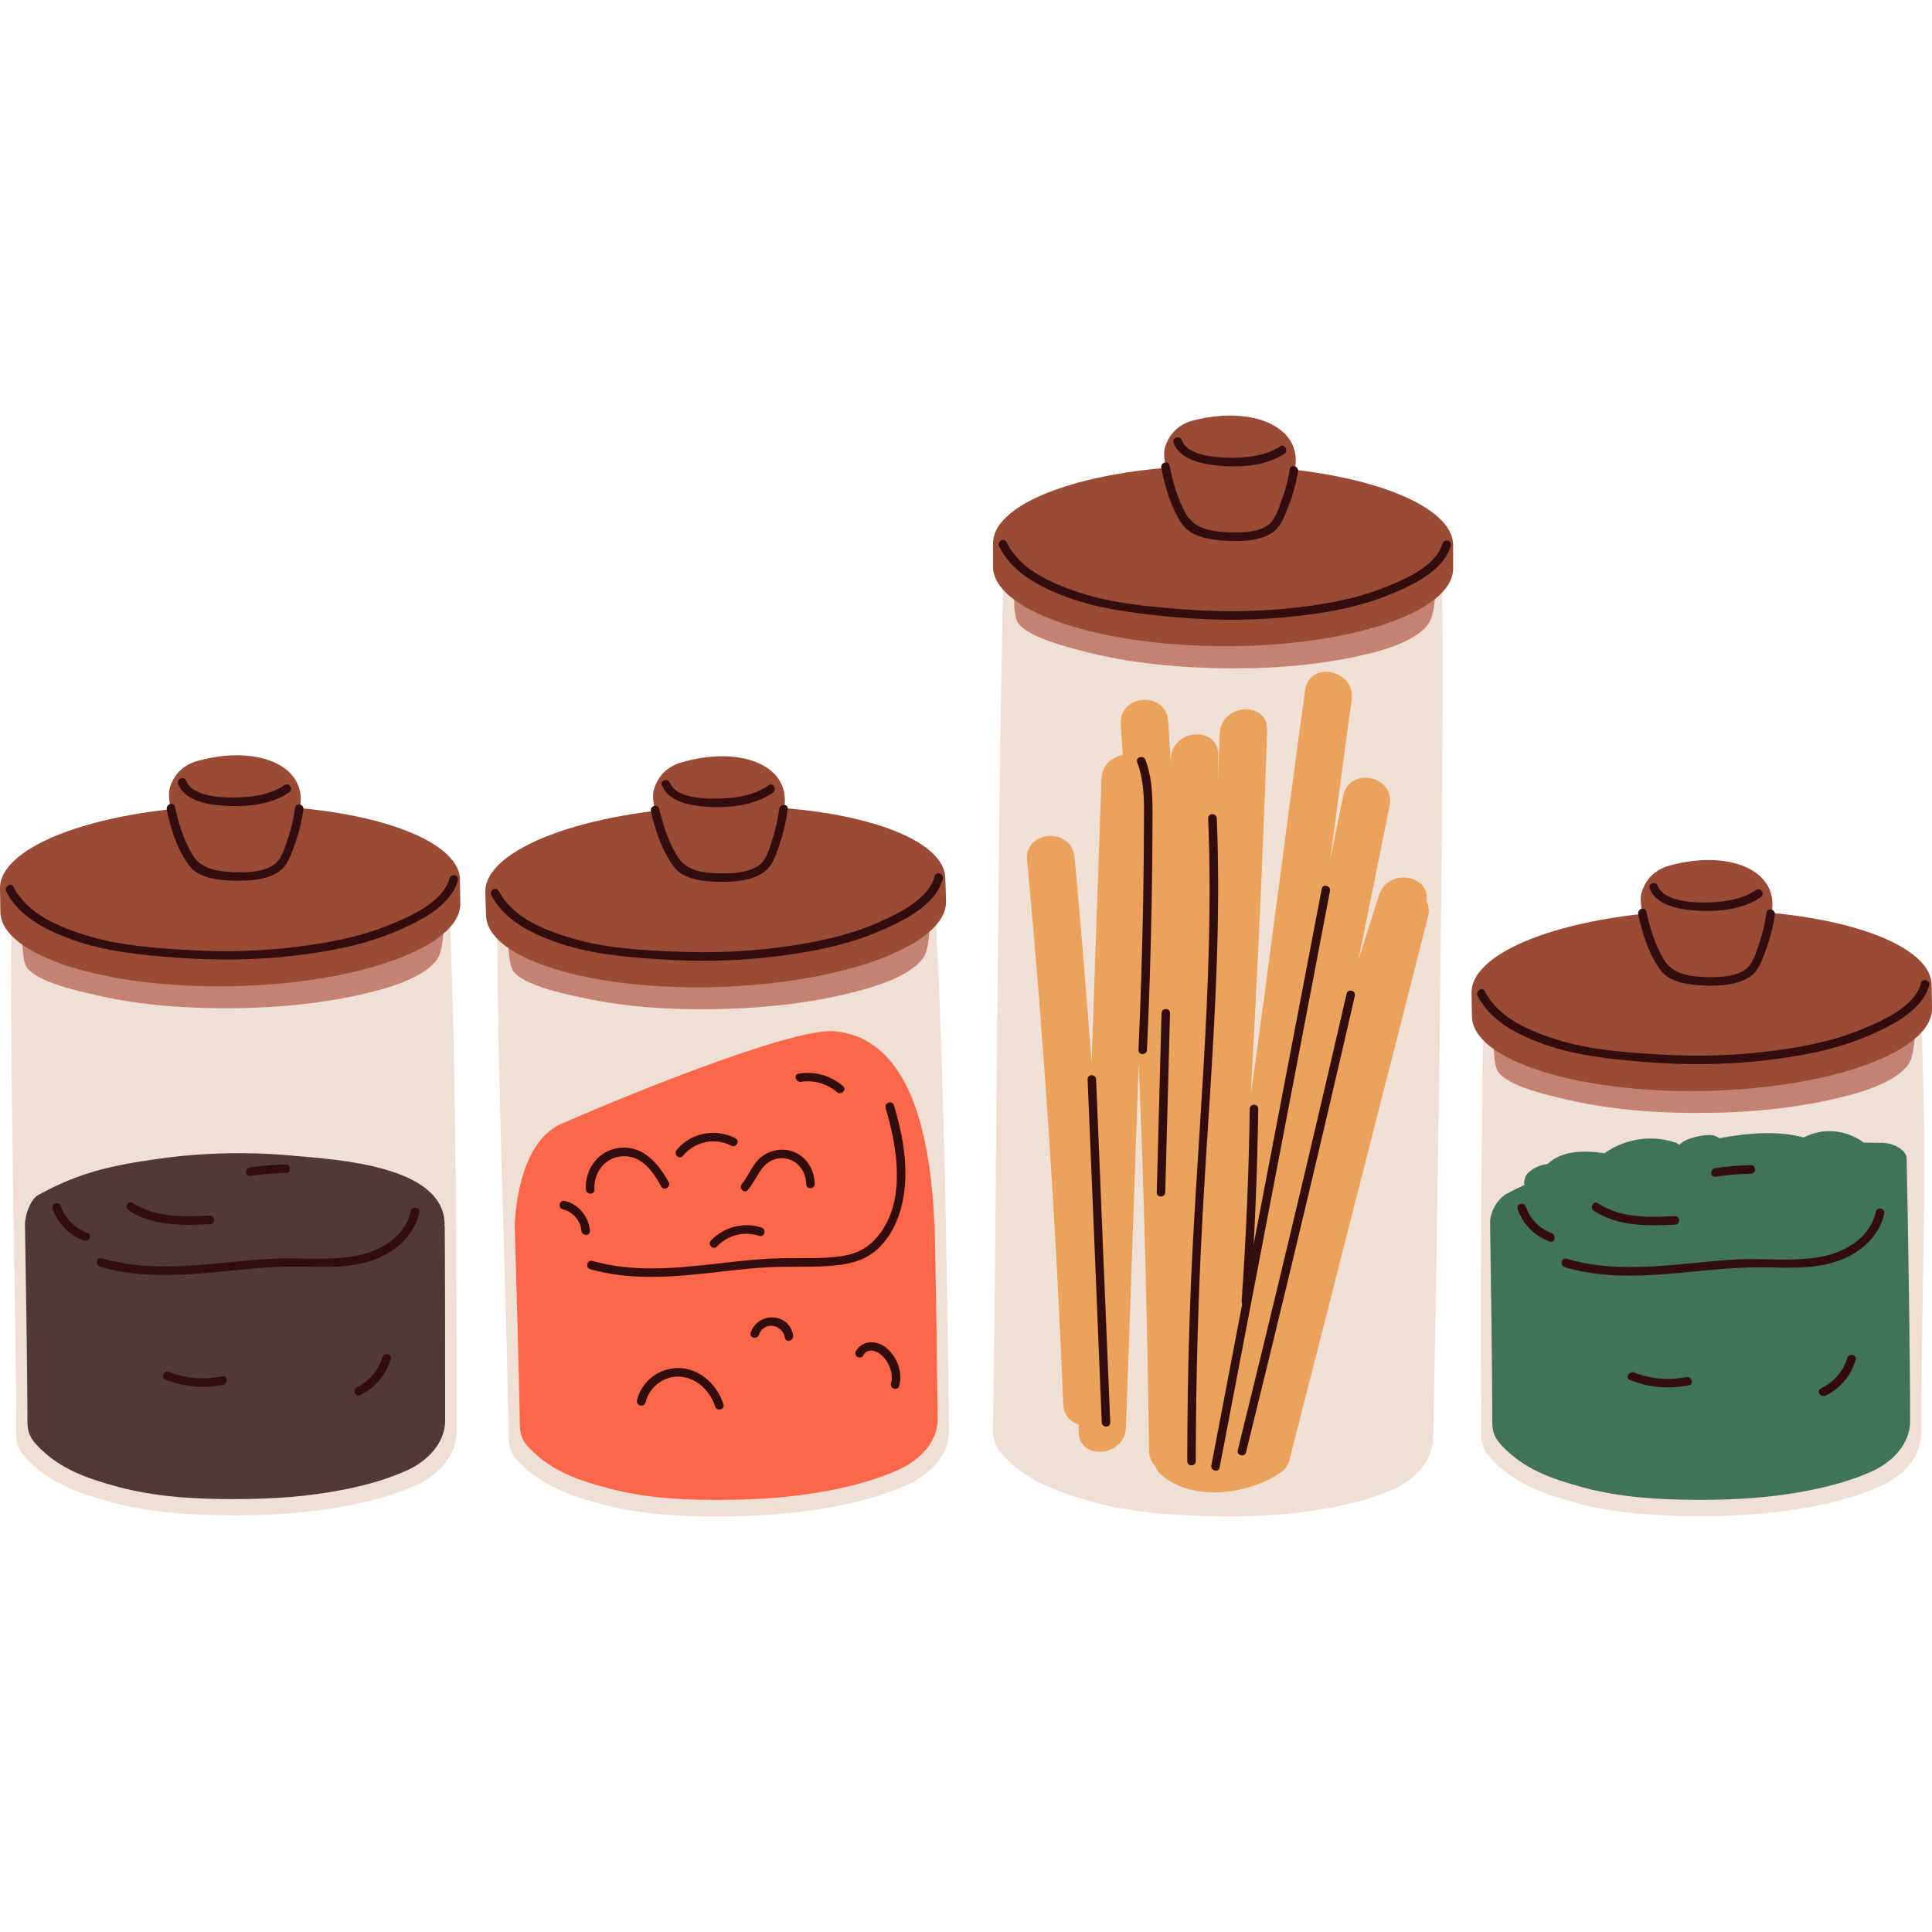 <?xml version="1.0" encoding="UTF-8"?><svg id="Layer_2" xmlns="http://www.w3.org/2000/svg" viewBox="0 0 150 150"><defs><style>.cls-1{fill:none;}.cls-2{fill:#eba35b;}.cls-3{fill:#994b36;}.cls-4{fill:#523839;}.cls-5{fill:#330d0d;}.cls-6{fill:#40735a;}.cls-7{fill:#c48372;}.cls-8{fill:#f0dfd5;}.cls-9{fill:#fc6749;}</style></defs><g id="Layer_2-2"><rect class="cls-1" y="0" width="150" height="150"/><path class="cls-8" d="M34.78,70.33c.05-.72-.32-1.47-1.25-1.64-5.37-.98-10.83-1.48-16.29-1.48-4.84,0-9.7.31-14.06,2.56-.94-.3-2.28.3-2.29,1.62-.12,13.04.29,26.2.37,39.23,0,.69-.06,1.35.29,1.97.14.25.32.46.52.67,1.79,1.91,4.06,2.68,6.53,3.36,3.1.85,6.35,1.02,9.55,1.03,3.24,0,6.25-.2,9.43-.87,1.62-.34,3.22-.8,4.74-1.48,1.59-.71,3.12-2.17,3.12-4.09,0-13.44,0-26.82-.52-40.25,0-.24-.06-.45-.14-.63Z"/><path class="cls-7" d="M1.58,71.07c.18,1.33.07,3.41.5,4.03.79,1.15,3.98,1.84,5.33,2.15,3.65.85,7.44,1.08,11.2,1.02,3.67-.06,7.56-.49,11.1-1.48,1.37-.39,3.82-1.27,4.39-2.61.4-.94.35-2.77.41-4.23.09-2.06-33.22-.93-32.93,1.12Z"/><path class="cls-4" d="M34.52,95.05c-.03-4.58-8.51-5.02-11.61-5.31-3.48-.33-7.01-.27-10.47.21-3.65.5-6.28,1.06-9.47,2.83-.62.34-1.04,1.59-1.03,2.3.08,4.89.16,9.77.19,14.64,0,.65-.06,1.28.27,1.87.13.24.31.44.49.64,1.7,1.81,3.86,2.55,6.2,3.19,2.94.8,6.03.97,9.06.97,3.08,0,5.93-.19,8.95-.82,1.54-.32,3.06-.76,4.5-1.41,1.51-.68,2.96-2.06,2.96-3.88,0-5.02,0-10.03-.03-15.03-.01-.06-.02-.12-.02-.18Z"/><path class="cls-3" d="M35.72,68.31c-.06-3.37-8.11-5.95-17.97-5.76C7.88,62.73-.06,65.62,0,68.99c0,.31.03,1.51.03,1.82.06,3.37,8.11,5.95,17.97,5.76,9.86-.19,17.81-3.07,17.74-6.44,0-.31-.03-1.51-.03-1.82Z"/><path class="cls-3" d="M23.33,62.46c.36-3.09-3.43-4.63-7.97-3.39-1.17.32-1.9,1.11-2.19,2.15-.42,1.52,1.77,6.58,2.87,7.04,1.08.46,4.55.83,5.37-.34,1.06-1.52,1.88-5.15,1.92-5.47Z"/><path class="cls-5" d="M13.83,60.86c.56,1.47,2.72,1.68,4.07,1.72,1.53.05,3.28-.17,4.56-1.07.35-.25-.02-.79-.38-.55-1.01.7-2.33.91-3.53.95-1.12.04-3.6,0-4.09-1.28-.15-.4-.78-.18-.63.22h0Z"/><path class="cls-5" d="M12.94,62.85c.32,1.5.82,3.14,1.77,4.38.72.94,2.19,1.1,3.3,1.14,1.2.05,2.92-.02,3.87-.88.56-.51.81-1.39,1.06-2.09.29-.83.5-1.68.62-2.55.06-.42-.59-.55-.65-.13-.11.81-.29,1.61-.56,2.39-.19.56-.41,1.33-.81,1.78-.79.91-2.75.89-3.84.8-1.17-.1-2.17-.33-2.79-1.38-.66-1.12-1.06-2.42-1.33-3.68-.09-.42-.72-.19-.63.22h0Z"/><path class="cls-5" d="M34.89,68.22c-.48,1.83-3.11,2.96-4.68,3.6-2.34.96-4.91,1.42-7.41,1.72-2.65.32-5.33.38-7.99.23-2.67-.15-5.5-.34-8.06-1.13-2.16-.66-4.62-1.67-5.71-3.79-.19-.38-.74,0-.55.38.98,1.92,3.05,2.97,4.99,3.68,2.61.95,5.43,1.24,8.19,1.44,2.95.22,5.92.21,8.87-.12,2.7-.3,5.5-.79,8.02-1.84,1.8-.75,4.45-1.97,4.99-4.05.11-.41-.54-.54-.65-.13h0Z"/><path class="cls-5" d="M31.9,94.03c-.45,2.06-2.47,3.18-4.42,3.5-2.19.36-4.45.07-6.66.21-4.3.27-8.68,1.2-12.92-.05-.41-.12-.54.53-.13.65,4.69,1.39,9.53.15,14.29,0,2.32-.07,4.78.29,7-.54,1.66-.62,3.1-1.87,3.49-3.65.09-.42-.56-.55-.65-.13h0Z"/><path class="cls-5" d="M10.01,93.98c1.88,1.22,4.16,1.17,6.31,1.06.43-.02.38-.68-.05-.66-2.05.1-4.18.17-5.97-.99-.36-.23-.65.37-.29.6h0Z"/><path class="cls-5" d="M12.84,107.11c1.45.56,2.96.71,4.48.41.41-.08.37-.75-.05-.66-1.41.28-2.8.18-4.14-.34-.4-.15-.69.44-.29.6h0Z"/><path class="cls-5" d="M4.09,93.85c.4,1.14,1.28,2.05,2.42,2.47.4.15.69-.45.29-.6-.99-.36-1.73-1.1-2.08-2.09-.14-.4-.77-.18-.63.22h0Z"/><path class="cls-5" d="M19.45,91.3c.92-.14,1.84-.22,2.77-.24.43-.01.38-.67-.05-.66-.93.02-1.85.11-2.77.24-.42.06-.38.73.05.66h0Z"/><path class="cls-5" d="M29.69,105.37c-.3,1.02-1.02,1.87-1.97,2.33-.38.18-.16.81.22.63,1.18-.57,2.03-1.56,2.4-2.82.12-.41-.53-.54-.65-.13h0Z"/><path class="cls-8" d="M72.48,70.19c.04-.73-.34-1.46-1.27-1.62-5.39-.91-10.84-1.34-16.31-1.26-4.84.07-9.69.44-14.03,2.74-.94-.29-2.27.33-2.27,1.65.05,13.04.63,26.19.89,39.22.01.69-.04,1.35.31,1.97.14.25.33.46.53.66,1.82,1.88,4.1,2.63,6.58,3.28,3.11.81,6.36.94,9.56.9,3.24-.04,6.25-.28,9.42-.99,1.62-.36,3.21-.84,4.72-1.54,1.58-.74,3.09-2.21,3.07-4.13-.17-13.44-.36-26.82-1.05-40.24-.01-.24-.07-.45-.15-.63Z"/><path class="cls-7" d="M39.29,71.36c.2,1.33.12,3.41.55,4.02.81,1.14,4,1.79,5.36,2.08,3.66.8,7.46.98,11.21.87,3.66-.11,7.55-.59,11.08-1.63,1.37-.4,3.8-1.32,4.36-2.66.39-.95.32-2.77.36-4.23.06-2.06-33.22-.49-32.91,1.55Z"/><path class="cls-9" d="M72.54,94.91c-.34-7.48-2.12-14.28-7.71-14.84-3.48-.35-18.23,5.84-21.28,7.2-3.36,1.5-3.6,7.38-3.58,8.08.14,4.89.28,9.77.38,14.63.01.65-.04,1.28.3,1.87.13.23.31.44.5.63,1.73,1.79,3.89,2.5,6.24,3.11,2.95.77,6.04.89,9.08.86,3.08-.04,5.93-.27,8.94-.94,1.54-.34,3.05-.8,4.48-1.46,1.5-.7,2.94-2.1,2.91-3.92-.06-5.02-.13-10.02-.23-15.03-.01-.06-.02-.12-.02-.18Z"/><path class="cls-3" d="M73.39,68.15c-.11-3.37-8.19-5.84-18.05-5.53s-17.77,3.3-17.66,6.67c0,.31.05,1.51.06,1.81.11,3.37,8.19,5.84,18.05,5.53,9.86-.32,17.77-3.3,17.66-6.67,0-.31-.05-1.51-.06-1.81Z"/><path class="cls-3" d="M60.92,62.47c.32-3.09-3.49-4.59-8.01-3.28-1.17.34-1.88,1.14-2.16,2.18-.4,1.53,1.86,6.56,2.96,7.01,1.09.44,4.56.77,5.36-.41,1.04-1.53,1.82-5.18,1.85-5.49Z"/><path class="cls-5" d="M51.39,60.96c.58,1.47,2.7,1.67,4.07,1.7,1.52.03,3.28-.21,4.55-1.12.34-.25.01-.82-.34-.57-1,.72-2.31.96-3.52,1.02-1.1.05-3.62.07-4.13-1.2-.16-.39-.8-.22-.64.18h0Z"/><path class="cls-5" d="M50.53,62.97c.35,1.5.87,3.13,1.82,4.36.73.94,2.18,1.09,3.3,1.13,1.2.04,2.93-.05,3.86-.91.54-.5.78-1.34,1.02-2.01.31-.89.51-1.8.63-2.73.05-.42-.61-.42-.66,0-.1.78-.27,1.53-.51,2.28-.21.64-.41,1.53-.94,1.99-.87.76-2.56.77-3.63.71-1.24-.07-2.26-.31-2.91-1.43-.64-1.09-1.04-2.33-1.33-3.56-.1-.42-.74-.24-.64.18h0Z"/><path class="cls-5" d="M72.56,68.04c-.45,1.8-2.92,2.94-4.46,3.62-2.35,1.03-4.96,1.54-7.49,1.88-2.64.36-5.31.45-7.97.35-2.65-.1-5.48-.25-8.05-.99-2.19-.63-4.74-1.59-5.87-3.72-.2-.38-.77-.04-.57.34.99,1.87,2.98,2.89,4.89,3.58,2.62.95,5.45,1.21,8.21,1.38,2.98.19,5.98.15,8.94-.22,2.67-.33,5.41-.84,7.9-1.88,1.81-.76,4.58-2.04,5.11-4.16.1-.42-.54-.59-.64-.18h0Z"/><path class="cls-5" d="M68.75,86c.96,3.2,1.71,7.7-.94,10.36-1.04,1.04-2.35,1.22-3.79,1.29-1.41.07-2.83,0-4.24.07-1.41.07-2.81.24-4.21.4-3.19.36-6.43.67-9.57-.22-.41-.12-.59.52-.18.64,2.94.83,5.97.65,8.97.32,1.56-.17,3.11-.37,4.68-.46,1.57-.1,3.14,0,4.71-.1,1.47-.09,2.84-.31,3.95-1.32,1-.91,1.61-2.2,1.91-3.5.58-2.54.1-5.21-.63-7.66-.12-.41-.76-.23-.64.18h0Z"/><path class="cls-5" d="M58.07,92.38c.68-.79.98-2.03,2.07-2.37,1.3-.4,2.45.62,2.45,1.92,0,.43.66.43.66,0,0-1.33-.94-2.55-2.31-2.66-.65-.05-1.33.15-1.84.56-.69.55-.94,1.43-1.5,2.09-.28.32.19.8.47.47h0Z"/><path class="cls-5" d="M57.1,88.37c-1.54-.79-3.45-.44-4.56.91-.27.33.2.8.47.47.92-1.11,2.46-1.47,3.76-.8.38.2.72-.38.34-.57h0Z"/><path class="cls-5" d="M62.19,83.99c1.01-.15,2.01.14,2.79.8.33.27.8-.19.47-.47-.98-.83-2.17-1.16-3.44-.97-.42.06-.24.7.18.64h0Z"/><path class="cls-5" d="M67.02,105.23c.41-.71,1.25-.27,1.64.2.45.56.7,1.28.52,1.99-.11.41.53.59.64.18.28-1.07-.18-2.29-1.04-2.98-.72-.58-1.83-.58-2.33.28-.21.37.36.71.57.34h0Z"/><path class="cls-5" d="M50.12,108.9c.28-1.24,1.47-2.13,2.75-2.01s2.28,1.15,2.66,2.32c.13.4.77.23.64-.18-.48-1.46-1.72-2.7-3.31-2.81-1.57-.11-3.05.97-3.4,2.5-.09.42.55.59.64.18h0Z"/><path class="cls-5" d="M46.15,92.36c-.08-1.41.94-2.66,2.42-2.59,1.35.06,2.19,1.27,2.77,2.35.2.38.78.04.57-.34-.78-1.45-2.01-2.87-3.82-2.66-1.62.19-2.7,1.64-2.6,3.23.03.43.69.43.66,0h0Z"/><path class="cls-5" d="M43.68,93.88c.78.2,1.39.86,1.46,1.68.04.42.7.43.66,0-.09-1.11-.86-2.05-1.94-2.32-.42-.1-.59.54-.18.64h0Z"/><path class="cls-5" d="M55.66,96.78c.87-.9,2.1-1.21,3.29-.83.41.13.58-.51.18-.64-1.4-.45-2.91-.06-3.93,1-.3.31.17.78.47.47h0Z"/><path class="cls-5" d="M58.92,103.64c.39-1.09,1.83-.85,2.02.22.07.42.71.24.64-.18-.31-1.78-2.71-1.87-3.3-.22-.14.4.5.58.64.18h0Z"/><path class="cls-8" d="M149.03,78.48c.05-.72-.32-1.47-1.24-1.64-5.37-.98-10.82-1.49-16.29-1.49-4.84,0-9.7.3-14.06,2.54-.94-.3-2.28.29-2.29,1.62-.14,13.04-.22,18.12-.15,31.15,0,.69-.06,1.35.28,1.97.14.25.32.46.52.67,1.79,1.91,4.06,2.69,6.53,3.37,3.1.85,6.35,1.03,9.54,1.04,3.24,0,6.25-.19,9.43-.86,1.62-.34,3.22-.8,4.74-1.48,1.59-.71,3.12-2.17,3.13-4.09.02-13.44.5-18.75,0-32.18,0-.24-.06-.45-.14-.63Z"/><path class="cls-7" d="M115.82,79.18c.18,1.33.07,3.41.49,4.03.79,1.15,3.98,1.84,5.33,2.16,3.64.85,7.44,1.09,11.2,1.03,3.67-.05,7.56-.48,11.1-1.47,1.37-.38,3.82-1.26,4.39-2.6.4-.94.35-2.77.42-4.23.09-2.06-33.21-.97-32.93,1.08Z"/><path class="cls-6" d="M146.32,88.73c-.46,0-1.02-.01-1.61-.02-1.41-1.01-3.13-1.18-4.68-.4-2-.54-4.31-.35-6.55.06-.2-.16-.45-.26-.73-.25-.65.02-1.3.15-1.89.42-.17.08-.33.2-.47.34-.09-.07-.19-.13-.31-.17-1.86-.63-3.92-.3-5.52.83-.03,0-.05-.02-.08-.02-1.6-.22-3.26-.17-4.34.86-.59.06-1.08.29-1.51.7-.2.19-.3.54-.29.81,0,.03.01.07.02.11-.44.2-.88.42-1.34.66-.75.4-1.34,1.43-1.33,2.28.07,4.95.15,9.89.17,14.81,0,.65-.06,1.28.27,1.87.13.24.31.44.49.64,1.7,1.81,3.85,2.55,6.2,3.2,2.94.81,6.03.98,9.06.99,3.08,0,5.93-.18,8.95-.81,1.54-.32,3.06-.76,4.5-1.4,1.51-.68,2.96-2.06,2.97-3.88,0-4.66-.15-14.98-.27-20.43-.01-.66-1.06-1.17-1.71-1.18Z"/><path class="cls-3" d="M149.97,76.46c-.06-3.37-8.1-5.96-17.97-5.78-9.86.18-17.81,3.05-17.75,6.42,0,.31.03,1.51.03,1.82.06,3.37,8.1,5.96,17.97,5.78,9.86-.18,17.81-3.05,17.75-6.42,0-.31-.03-1.51-.03-1.82Z"/><path class="cls-3" d="M137.59,70.6c.36-3.09-3.42-4.64-7.96-3.4-1.17.32-1.9,1.11-2.19,2.15-.43,1.52,1.77,6.59,2.86,7.05,1.08.46,4.55.83,5.37-.33,1.06-1.51,1.89-5.15,1.93-5.47Z"/><path class="cls-5" d="M128.08,68.98c.56,1.47,2.7,1.69,4.06,1.74,1.52.05,3.28-.17,4.56-1.06.35-.24,0-.8-.36-.56-1.01.7-2.33.91-3.53.96-1.12.04-3.61,0-4.1-1.28-.15-.4-.78-.2-.63.2h0Z"/><path class="cls-5" d="M127.19,70.97c.32,1.5.82,3.14,1.76,4.38.72.95,2.18,1.1,3.29,1.16,1.2.06,2.93-.02,3.87-.87.53-.48.76-1.26,1-1.91.33-.89.56-1.79.69-2.72.06-.42-.59-.57-.65-.15-.1.75-.27,1.49-.51,2.21-.21.62-.43,1.45-.86,1.96-.74.87-2.54.87-3.57.82-1.24-.06-2.4-.27-3.06-1.4-.66-1.12-1.06-2.42-1.33-3.68-.09-.42-.72-.21-.63.2h0Z"/><path class="cls-5" d="M149.14,76.35c-.48,1.83-3.1,2.96-4.68,3.6-2.34.95-4.91,1.42-7.42,1.71-2.65.31-5.33.37-7.99.22-2.66-.15-5.5-.34-8.06-1.13-2.16-.67-4.62-1.67-5.71-3.79-.19-.38-.75-.02-.56.36.98,1.92,3.04,2.98,4.98,3.69,2.54.94,5.28,1.22,7.97,1.44,3.02.24,6.07.24,9.09-.09,2.7-.3,5.5-.78,8.02-1.83,1.79-.74,4.46-1.97,5-4.04.11-.41-.54-.56-.65-.15h0Z"/><path class="cls-5" d="M145.64,94.09c-.42,1.92-2.22,3.05-4.04,3.44-2.25.48-4.63.13-6.92.26-4.34.26-8.76,1.21-13.04-.06-.41-.12-.56.53-.15.65,4.74,1.41,9.62.14,14.43.02,2.31-.06,4.77.29,6.98-.57,1.62-.63,3-1.86,3.39-3.6.09-.42-.56-.57-.65-.15h0Z"/><path class="cls-5" d="M123.75,94.01c1.88,1.22,4.15,1.18,6.31,1.07.43-.02.4-.69-.03-.66-2.04.1-4.19.17-5.97-1-.36-.23-.67.36-.31.59h0Z"/><path class="cls-5" d="M126.56,107.15c1.49.58,3,.71,4.57.4.42-.08.21-.71-.2-.63-1.37.27-2.75.15-4.06-.36-.39-.15-.71.43-.31.59h0Z"/><path class="cls-5" d="M117.83,93.88c.42,1.19,1.31,2.07,2.49,2.51.4.15.54-.5.15-.65-.95-.35-1.68-1.11-2.01-2.06-.14-.4-.77-.2-.63.2h0Z"/><path class="cls-5" d="M133.19,91.36c.92-.14,1.84-.22,2.77-.24.43-.01.4-.67-.03-.66-.93.02-1.85.1-2.77.24-.42.06-.39.73.03.66h0Z"/><path class="cls-5" d="M143.42,105.43c-.31,1.06-1.05,1.89-2.05,2.37-.38.18-.02.74.36.56,1.15-.55,1.98-1.56,2.34-2.78.12-.41-.53-.56-.65-.15h0Z"/><path class="cls-8" d="M111.84,44.33c.07-.72-.29-1.47-1.21-1.66-5.35-1.1-10.79-1.73-16.25-1.86-4.84-.11-9.7.09-14.12,2.23-.93-.32-2.28.24-2.33,1.56-.43,13.03-.6,52.66-.82,65.69-.01.69-.09,1.34.24,1.98.13.25.31.47.5.68,1.75,1.95,4,2.78,6.45,3.51,3.08.92,6.32,1.17,9.52,1.25,3.24.08,6.25-.05,9.45-.65,1.63-.3,3.24-.72,4.77-1.37,1.61-.68,3.17-2.1,3.22-4.02.32-13.44.9-53.28.7-66.72,0-.24-.05-.45-.13-.64Z"/><path class="cls-7" d="M78.62,44.29c.15,1.34,0,3.41.4,4.04.77,1.17,3.94,1.93,5.28,2.28,3.62.93,7.42,1.25,11.17,1.28,3.67.03,7.57-.31,11.13-1.22,1.38-.35,3.85-1.18,4.45-2.5.42-.93.42-2.76.51-4.22.13-2.05-33.18-1.71-32.95.34Z"/><path class="cls-3" d="M112.82,42.33c.01-3.37-7.97-6.14-17.83-6.18-9.86-.04-17.87,2.65-17.89,6.02,0,.31,0,1.51,0,1.82-.01,3.37,7.97,6.14,17.83,6.18,9.86.04,17.87-2.65,17.89-6.02,0-.31,0-1.51,0-1.82Z"/><path class="cls-3" d="M100.57,36.2c.43-3.08-3.32-4.71-7.88-3.57-1.18.29-1.92,1.07-2.24,2.1-.46,1.51,1.62,6.62,2.7,7.11,1.07.48,4.53.93,5.37-.22,1.09-1.49,2-5.11,2.05-5.42Z"/><path class="cls-5" d="M91.11,34.36c.53,1.49,2.66,1.75,4.02,1.83,1.52.08,3.29-.09,4.59-.96.35-.24.01-.81-.34-.57-1.02.68-2.35.86-3.55.88-1.12.01-3.61-.07-4.07-1.36-.14-.4-.78-.22-.64.18h0Z"/><path class="cls-5" d="M90.17,36.33c.29,1.51.75,3.16,1.66,4.42.7.96,2.16,1.15,3.26,1.23,1.2.08,2.93.05,3.89-.78.54-.46.79-1.24,1.05-1.89.35-.88.6-1.78.75-2.71.07-.42-.58-.59-.64-.17-.12.75-.3,1.48-.56,2.2-.22.62-.46,1.44-.91,1.94-.76.85-2.56.81-3.59.74-1.24-.09-2.39-.32-3.03-1.46-.63-1.14-1-2.44-1.25-3.71-.08-.42-.72-.23-.64.18h0Z"/><path class="cls-5" d="M111.99,42.21c-.52,1.82-3.16,2.89-4.75,3.5-2.36.9-4.95,1.31-7.45,1.55-2.66.25-5.34.25-8,.04-2.66-.2-5.49-.46-8.03-1.31-2.14-.71-4.59-1.77-5.62-3.91-.19-.38-.75-.04-.57.34.92,1.9,2.88,2.99,4.76,3.75,2.56,1.03,5.33,1.39,8.07,1.67,3.02.31,6.07.38,9.09.11,2.71-.24,5.51-.66,8.06-1.65,1.8-.7,4.5-1.87,5.09-3.93.12-.41-.53-.58-.64-.17h0Z"/><path class="cls-2" d="M110.75,69.95c.34-2.03-2.99-2.61-3.68-.46l-1.6,5.03c.81-3.99,1.62-7.98,2.42-11.97.47-2.33-3.14-3.08-3.61-.75-.34,1.66-.67,3.33-1.01,4.99.55-4.15,1.1-8.31,1.67-12.45.32-2.35-3.28-3.11-3.61-.75-1.45,10.45-2.75,20.96-4.22,31.43.52-9.42.95-18.85,1.27-28.29.08-2.37-3.59-2.12-3.68.24-.05,1.38-.1,2.77-.15,4.15.02-.81.03-1.63.04-2.44.05-2.38-3.62-2.12-3.68.24,0,.17,0,.34,0,.5-.07-1.14-.14-2.28-.21-3.42-.16-2.37-3.83-2.14-3.68.24.05.79.1,1.59.15,2.38-.83.15-1.62.79-1.65,1.86-.26,7.35-.52,14.71-.77,22.06-.39-5.33-.83-10.65-1.32-15.98-.22-2.36-3.9-2.13-3.68.24,1.3,14.04,2.23,28.12,2.8,42.21.04.88.56,1.4,1.21,1.59,0,.15-.01.31-.02.46-.08,2.37,3.59,2.12,3.68-.24.33-9.43.66-18.85.99-28.28.41,10.02.67,20.04.8,30.07,0,.51.18.91.46,1.18.09.26.25.51.51.73,2.52,2.15,6.87,1.47,9.3-.23.29-.21.53-.52.64-.97,3.58-14.05,7.17-28.1,10.75-42.14.12-.48.06-.9-.13-1.23Z"/><path class="cls-5" d="M104.55,77.15c-2.72,11.83-5.54,23.65-8.45,35.44-.1.42.54.58.64.17,2.91-11.79,5.73-23.6,8.45-35.44.1-.42-.55-.59-.64-.17h0Z"/><path class="cls-5" d="M102.62,69.01c-2.23,11.62-4.45,23.25-6.68,34.87-.63,3.3-1.26,6.6-1.89,9.89-.08.42.56.59.64.17,2.23-11.62,4.45-23.25,6.68-34.87.63-3.3,1.26-6.6,1.89-9.89.08-.42-.56-.59-.64-.17h0Z"/><path class="cls-5" d="M97.03,86.09c-.07,4.98-.28,9.96-.63,14.94-.03.43.63.42.66,0,.35-4.97.56-9.95.63-14.94,0-.43-.66-.42-.66,0h0Z"/><path class="cls-5" d="M93.8,63.53c.54,12.97-1.03,25.92-1.44,38.87-.12,3.68-.18,7.37-.18,11.05,0,.43.66.42.66,0,.01-6.49.19-12.98.55-19.46.36-6.5.88-12.98,1.09-19.49.12-3.66.14-7.32-.01-10.97-.02-.43-.68-.42-.66,0h0Z"/><path class="cls-5" d="M88.29,59.18c.64,1.7.53,3.54.52,5.32,0,1.91-.03,3.82-.06,5.73-.07,3.76-.19,7.53-.36,11.29-.02.43.65.42.66,0,.18-3.87.3-7.74.37-11.62.03-1.91.05-3.82.06-5.73,0-1.74.08-3.52-.55-5.17-.15-.4-.79-.22-.64.18h0Z"/><path class="cls-5" d="M84.44,83.8c.37,8.88.74,17.76,1.1,26.64.02.43.68.42.66,0-.37-8.88-.74-17.76-1.1-26.64-.02-.43-.68-.42-.66,0h0Z"/><path class="cls-5" d="M90.18,78.66l-.37,13.92c-.01.43.65.42.66,0,.12-4.64.25-9.28.37-13.92.01-.43-.65-.42-.66,0h0Z"/></g></svg>